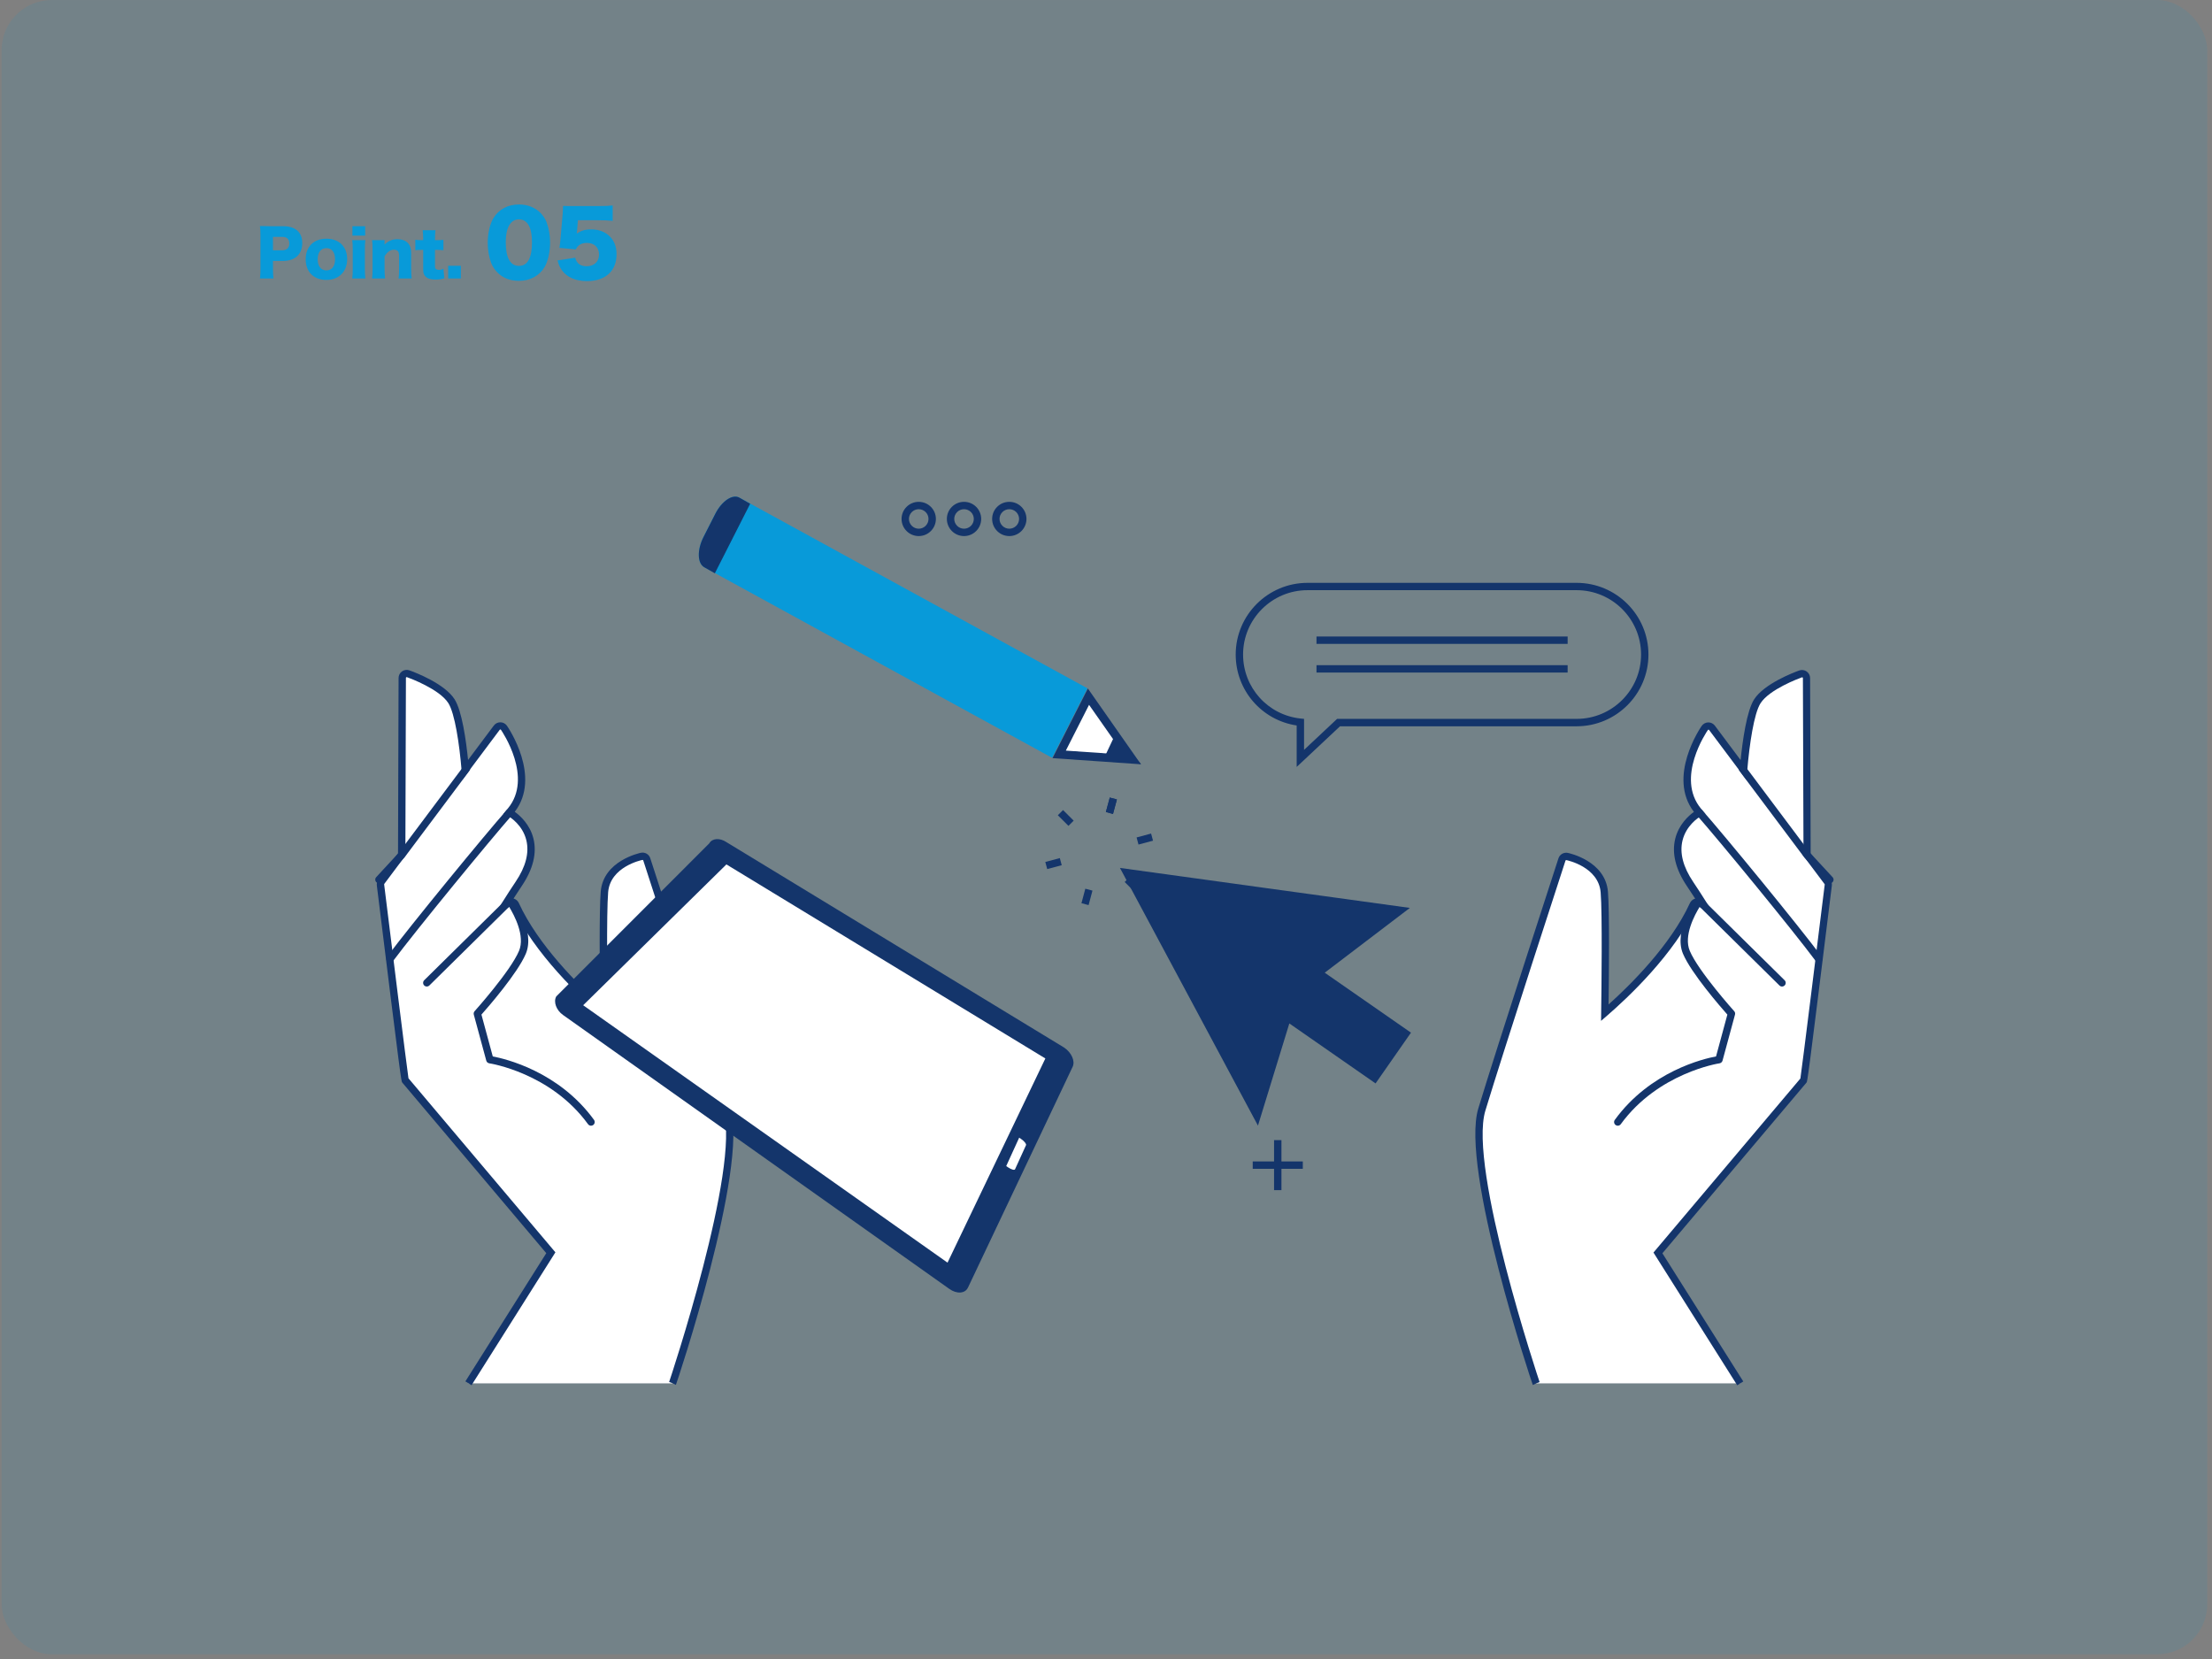 <svg width="352" height="264" viewBox="0 0 352 264" fill="none" xmlns="http://www.w3.org/2000/svg">
<rect x="0" y="0" width="352" height="264" fill="#808080" stroke="none"/>
<rect x="0.248" y="0.005" width="351" height="263.25" rx="8" fill="#089AD9" fill-opacity="0.1"/>
<path d="M43.518 44.315H41.368C41.428 43.875 41.448 43.425 41.448 42.835V37.425C41.448 36.885 41.428 36.435 41.368 35.965C41.838 35.985 42.198 35.995 42.838 35.995H45.028C47.008 35.995 48.098 36.945 48.098 38.685C48.098 40.465 46.958 41.525 45.018 41.525H43.438V42.805C43.438 43.395 43.468 43.885 43.518 44.315ZM43.438 39.825H44.928C45.628 39.825 46.038 39.435 46.038 38.745C46.038 38.055 45.648 37.695 44.928 37.695H43.438V39.825ZM51.935 44.545C49.925 44.545 48.645 43.265 48.645 41.255C48.645 39.255 49.925 37.985 51.945 37.985C53.965 37.985 55.245 39.255 55.245 41.235C55.245 43.225 53.925 44.545 51.935 44.545ZM51.955 39.485C51.075 39.485 50.555 40.145 50.555 41.245C50.555 42.355 51.075 43.025 51.945 43.025C52.815 43.025 53.315 42.375 53.315 41.265C53.315 40.145 52.805 39.485 51.955 39.485ZM56.083 35.995H58.113V37.495H56.083V35.995ZM56.053 38.215H58.143C58.083 38.625 58.063 39.025 58.063 39.725V42.805C58.063 43.345 58.093 43.885 58.143 44.315H56.053C56.113 43.825 56.133 43.445 56.133 42.805V39.725C56.133 39.075 56.113 38.665 56.053 38.215ZM61.278 44.315H59.208C59.268 43.845 59.288 43.425 59.288 42.805V39.725C59.288 39.035 59.268 38.615 59.208 38.215H61.198V38.635C61.198 38.695 61.188 38.845 61.188 38.915C61.818 38.315 62.428 38.065 63.248 38.065C63.938 38.065 64.488 38.255 64.858 38.625C65.258 39.025 65.428 39.515 65.428 40.305V42.815C65.428 43.395 65.458 43.895 65.508 44.315H63.428C63.488 43.835 63.508 43.415 63.508 42.805V40.755C63.508 40.355 63.468 40.185 63.348 40.015C63.218 39.835 62.988 39.735 62.688 39.735C62.128 39.735 61.628 40.085 61.198 40.785V42.805C61.198 43.375 61.218 43.795 61.278 44.315ZM67.341 38.215V38.005C67.341 37.505 67.322 37.105 67.261 36.635H69.302C69.251 37.045 69.222 37.525 69.222 38.005V38.215H69.582C70.022 38.215 70.251 38.205 70.561 38.165V39.825C70.261 39.785 70.001 39.765 69.641 39.765H69.222V42.325C69.222 42.605 69.272 42.745 69.401 42.835C69.511 42.905 69.671 42.945 69.862 42.945C70.121 42.945 70.311 42.895 70.561 42.765L70.712 44.285C70.261 44.425 69.871 44.485 69.332 44.485C68.651 44.485 68.181 44.375 67.862 44.135C67.481 43.845 67.341 43.505 67.341 42.825V39.765H66.962C66.641 39.765 66.382 39.785 66.091 39.825V38.155C66.382 38.195 66.632 38.215 66.981 38.215H67.341ZM71.317 42.295H73.337V44.315H71.317V42.295ZM82.568 44.691C81.196 44.691 80.034 44.243 79.18 43.389C78.718 42.927 78.368 42.395 78.158 41.835C77.794 40.841 77.612 39.763 77.612 38.629C77.612 37.159 77.962 35.633 78.494 34.751C79.348 33.323 80.804 32.539 82.568 32.539C83.926 32.539 85.116 33.001 85.97 33.841C86.432 34.303 86.782 34.835 86.992 35.395C87.356 36.389 87.538 37.467 87.538 38.615C87.538 40.085 87.188 41.625 86.656 42.507C85.816 43.907 84.346 44.691 82.568 44.691ZM82.568 34.905C81.252 34.905 80.482 36.235 80.482 38.517C80.482 41.023 81.196 42.311 82.582 42.311C83.954 42.311 84.654 41.051 84.654 38.559C84.654 36.165 83.926 34.905 82.568 34.905ZM91.968 35.045L91.828 36.725C91.828 36.795 91.814 36.935 91.786 37.173C92.416 36.711 93.144 36.501 94.054 36.501C95.3 36.501 96.322 36.893 97.064 37.649C97.764 38.363 98.114 39.273 98.114 40.449C98.114 43.137 96.35 44.733 93.382 44.733C91.618 44.733 90.232 44.131 89.42 43.011C89.098 42.577 88.93 42.171 88.72 41.443L91.534 41.009C91.772 41.933 92.36 42.367 93.368 42.367C94.544 42.367 95.328 41.625 95.328 40.505C95.328 39.385 94.572 38.657 93.396 38.657C92.514 38.657 91.94 39.007 91.632 39.693L89.028 39.441C89.084 39.021 89.126 38.685 89.168 38.293L89.546 33.925C89.574 33.631 89.588 33.295 89.602 32.763C90.19 32.791 90.33 32.791 91.002 32.791H95.188C96.42 32.791 96.938 32.763 97.498 32.693V35.143C96.756 35.073 96.112 35.045 95.216 35.045H91.968Z" fill="#089AD9"/>
<g clip-path="url(#clip0_1077_449)">
<path d="M107.033 220.133C107.063 220.069 118.506 185.9 115.68 176.569C112.802 167.062 103.021 137.064 102.921 136.759C102.809 136.418 102.463 136.213 102.11 136.283C101.887 136.33 96.565 137.468 96.189 141.943C95.913 145.251 96.048 156.893 96.107 161.145C93.175 158.611 85.503 151.526 82.026 143.943C81.867 143.585 81.444 143.433 81.092 143.597C80.892 143.691 80.54 143.99 80.445 143.984C80.428 143.984 80.41 143.99 80.393 143.99C81.01 142.999 81.744 141.855 82.543 140.67C84.252 138.131 84.851 135.756 84.329 133.597C83.635 130.753 81.209 129.404 81.109 129.345C81.086 129.334 81.068 129.334 81.045 129.328C81.121 129.234 81.198 129.14 81.268 129.052C85.644 123.78 80.422 116.149 80.199 115.827C80.07 115.639 79.858 115.528 79.629 115.528C79.4 115.528 79.188 115.627 79.053 115.809L74.037 122.507C73.878 120.613 73.226 113.751 71.84 111.587C70.253 109.117 65.172 107.305 64.955 107.229C64.737 107.153 64.502 107.188 64.314 107.317C64.126 107.446 64.015 107.663 64.015 107.892L63.927 135.709C63.927 135.791 63.956 135.867 63.98 135.937L60.684 140.336C60.572 140.483 60.525 140.665 60.549 140.84C60.549 140.84 64.367 171.778 64.45 171.883L87.653 199.372L74.553 220.133" fill="white"/>
<path d="M75.052 220.444L74.06 219.817L86.93 199.419L64.003 172.259C63.85 172.071 63.809 172.018 59.967 140.911C59.926 140.577 60.014 140.248 60.214 139.978L63.339 135.803C63.339 135.767 63.339 135.732 63.339 135.697L63.427 107.886C63.427 107.47 63.633 107.077 63.973 106.836C64.314 106.596 64.749 106.531 65.148 106.672C66.082 107.006 70.741 108.783 72.333 111.27C73.519 113.117 74.177 117.891 74.483 120.935L78.583 115.457C78.83 115.123 79.229 114.93 79.64 114.941C80.046 114.941 80.433 115.152 80.674 115.493C80.909 115.833 86.19 123.61 81.914 129.181C82.76 129.791 84.334 131.193 84.892 133.463C85.456 135.785 84.828 138.319 83.024 140.999C82.595 141.632 82.16 142.301 81.72 142.987C81.761 142.999 81.796 143.011 81.837 143.022C82.16 143.145 82.419 143.386 82.56 143.697C85.638 150.412 92.041 156.723 95.495 159.825C95.431 154.611 95.343 144.923 95.595 141.89C96.007 136.987 101.74 135.756 101.987 135.703C102.639 135.568 103.279 135.943 103.479 136.571C103.567 136.847 113.336 166.798 116.238 176.388C119.122 185.906 107.691 220.104 107.556 220.38L106.504 219.858L107.033 220.116L106.481 219.917C106.598 219.588 117.871 185.824 115.116 176.722C112.214 167.139 102.457 137.204 102.363 136.923C102.345 136.864 102.28 136.829 102.228 136.841C102.022 136.882 97.117 137.937 96.776 141.973C96.494 145.321 96.641 157.467 96.694 161.115L96.711 162.423L95.719 161.567C92.605 158.881 84.992 151.808 81.491 144.166C81.473 144.125 81.444 144.113 81.426 144.101C81.409 144.096 81.373 144.09 81.338 144.101C81.268 144.131 81.185 144.195 81.103 144.254C80.892 144.401 80.715 144.524 80.504 144.541H80.392L79.335 144.547L79.893 143.65C80.627 142.477 81.35 141.357 82.055 140.313C83.67 137.92 84.24 135.697 83.758 133.709C83.177 131.334 81.273 130.096 80.874 129.862C80.856 129.856 80.833 129.85 80.815 129.838L80.093 129.533L80.815 128.653C84.892 123.745 79.928 116.443 79.717 116.132C79.711 116.12 79.664 116.079 79.623 116.085C79.582 116.085 79.546 116.103 79.523 116.132L73.578 124.073L73.449 122.53C73.108 118.443 72.38 113.499 71.34 111.88C69.924 109.669 65.283 107.945 64.76 107.757C64.719 107.745 64.678 107.751 64.649 107.769C64.62 107.792 64.596 107.827 64.596 107.862L64.508 135.68L64.614 135.973L64.449 136.254L61.154 140.653C61.154 140.653 61.13 140.706 61.13 140.735C62.135 148.852 64.713 169.678 65.001 171.59L88.382 199.284L75.052 220.409V220.444Z" fill="#14356B"/>
<path d="M60.306 140.565C60.165 140.565 60.018 140.512 59.907 140.407C59.666 140.184 59.654 139.814 59.871 139.58L63.461 135.697L73.747 121.967C73.941 121.709 74.311 121.657 74.569 121.85C74.828 122.044 74.881 122.413 74.687 122.671L64.383 136.424C64.383 136.424 64.359 136.454 64.342 136.471L60.729 140.371C60.612 140.494 60.453 140.559 60.3 140.559L60.306 140.565Z" fill="#14356B"/>
<path d="M62.075 153.186C61.952 153.186 61.828 153.151 61.722 153.069C61.464 152.875 61.405 152.506 61.599 152.248C65.365 147.198 77.084 132.935 80.597 128.941C80.808 128.7 81.184 128.671 81.425 128.888C81.666 129.099 81.695 129.474 81.478 129.715C77.977 133.697 66.293 147.914 62.539 152.946C62.422 153.098 62.245 153.18 62.069 153.18L62.075 153.186Z" fill="#14356B"/>
<path d="M94.054 179.138C93.872 179.138 93.696 179.056 93.578 178.897C87.627 170.71 77.964 169.22 77.864 169.209C77.635 169.173 77.441 169.009 77.382 168.781L75.397 161.455C75.344 161.262 75.397 161.057 75.526 160.91C75.585 160.845 81.224 154.558 82.593 151.315C83.598 148.934 81.829 145.626 81.019 144.301L68.33 156.816C68.101 157.045 67.725 157.039 67.502 156.816C67.273 156.587 67.278 156.212 67.502 155.989L80.701 142.969C80.825 142.846 80.995 142.787 81.166 142.799C81.336 142.811 81.495 142.905 81.594 143.04C81.741 143.245 85.213 148.136 83.674 151.772C82.37 154.863 77.688 160.241 76.613 161.455L78.416 168.112C80.349 168.476 88.89 170.458 94.524 178.205C94.712 178.469 94.659 178.833 94.395 179.026C94.289 179.103 94.171 179.138 94.048 179.138H94.054Z" fill="#14356B"/>
<path d="M207.319 184.822H199.348V185.995H207.319V184.822Z" fill="#14356B"/>
<path d="M203.919 181.432H202.744V189.39H203.919V181.432Z" fill="#14356B"/>
<path d="M224.355 144.477L201.286 141.298L178.217 138.113L189.202 158.617L200.181 179.121L205.175 162.863L218.897 172.405L224.531 164.329L210.808 154.787L224.355 144.477Z" fill="#14356B"/>
<path d="M206.343 122.044V115.446C200.774 114.607 196.639 109.845 196.639 104.162C196.639 97.869 201.767 92.749 208.07 92.749H250.889C257.192 92.749 262.321 97.869 262.321 104.162C262.321 110.455 257.192 115.575 250.889 115.575H213.24L206.343 122.044ZM208.07 93.916C202.413 93.916 197.814 98.508 197.814 104.156C197.814 109.417 201.761 113.798 206.989 114.343L207.518 114.396V119.328L212.776 114.396H250.889C256.546 114.396 261.146 109.804 261.146 104.156C261.146 98.508 256.546 93.916 250.889 93.916H208.07Z" fill="#14356B"/>
<path d="M249.46 101.288H209.496V102.461H249.46V101.288Z" fill="#14356B"/>
<path d="M249.46 105.851H209.496V107.024H249.46V105.851Z" fill="#14356B"/>
<path d="M113.819 81.758L111.945 85.447C110.911 87.482 110.958 89.635 112.051 90.256L167.429 120.595L173.045 109.534L117.667 79.195C116.574 78.573 114.853 79.723 113.819 81.764V81.758Z" fill="#089AD9"/>
<path d="M113.76 91.224L119.376 80.163L117.672 79.195C116.58 78.573 114.859 79.723 113.825 81.764L111.951 85.453C110.917 87.488 110.964 89.64 112.056 90.262L113.76 91.23V91.224Z" fill="#14356B"/>
<path d="M168.553 120.044L173.211 110.86L180.208 120.853L168.553 120.044Z" fill="white"/>
<path d="M173.304 112.162L178.855 120.085L169.609 119.446L173.304 112.162ZM173.116 109.558L167.488 120.642L181.558 121.622L173.11 109.558H173.116Z" fill="#14356B"/>
<path d="M177.35 117.117L175.74 120.537L181.579 121.581L177.35 117.117Z" fill="#14356B"/>
<path d="M176.599 126.915L175.98 129.22L177.115 129.524L177.734 127.218L176.599 126.915Z" fill="#14356B"/>
<path d="M176.599 126.915L175.98 129.22L177.115 129.524L177.734 127.218L176.599 126.915Z" fill="#14356B"/>
<path d="M169.164 128.904L168.334 129.734L170.025 131.421L170.856 130.592L169.164 128.904Z" fill="#14356B"/>
<path d="M168.651 136.548L166.342 137.166L166.646 138.299L168.955 137.681L168.651 136.548Z" fill="#14356B"/>
<path d="M172.71 141.422L172.094 143.728L173.229 144.03L173.845 141.724L172.71 141.422Z" fill="#14356B"/>
<path d="M179.803 139.523L178.973 140.354L180.665 142.04L181.495 141.21L179.803 139.523Z" fill="#14356B"/>
<path d="M183.176 132.645L180.867 133.264L181.172 134.397L183.481 133.778L183.176 132.645Z" fill="#14356B"/>
<path d="M146.198 85.306C144.695 85.306 143.467 84.086 143.467 82.579C143.467 81.072 144.689 79.858 146.198 79.858C147.708 79.858 148.93 81.077 148.93 82.579C148.93 84.08 147.708 85.306 146.198 85.306ZM146.198 81.031C145.341 81.031 144.642 81.728 144.642 82.579C144.642 83.429 145.341 84.133 146.198 84.133C147.056 84.133 147.755 83.435 147.755 82.579C147.755 81.723 147.056 81.031 146.198 81.031Z" fill="#14356B"/>
<path d="M153.407 85.306C151.904 85.306 150.676 84.086 150.676 82.579C150.676 81.072 151.898 79.858 153.407 79.858C154.917 79.858 156.139 81.078 156.139 82.579C156.139 84.08 154.917 85.306 153.407 85.306ZM153.407 81.031C152.55 81.031 151.851 81.729 151.851 82.579C151.851 83.429 152.55 84.133 153.407 84.133C154.265 84.133 154.964 83.435 154.964 82.579C154.964 81.723 154.265 81.031 153.407 81.031Z" fill="#14356B"/>
<path d="M160.612 85.306C159.109 85.306 157.881 84.086 157.881 82.579C157.881 81.072 159.103 79.858 160.612 79.858C162.122 79.858 163.344 81.078 163.344 82.579C163.344 84.08 162.122 85.306 160.612 85.306ZM160.612 81.031C159.755 81.031 159.056 81.729 159.056 82.579C159.056 83.429 159.755 84.133 160.612 84.133C161.47 84.133 162.169 83.435 162.169 82.579C162.169 81.723 161.47 81.031 160.612 81.031Z" fill="#14356B"/>
<path d="M154.03 204.896C153.59 205.858 152.256 205.952 151.064 205.102L89.6 161.52C88.519 160.758 88.037 159.432 88.519 158.564L112.874 134.201C113.321 133.386 114.537 133.298 115.594 134.008L169.333 166.699C170.502 167.479 171.113 168.839 170.702 169.737L154.036 204.896H154.03Z" fill="#14356B"/>
<path d="M150.999 201.753L91.943 160.036L115.517 136.858L167.06 168.218L150.999 201.753Z" fill="white"/>
<path d="M151 202.304C150.888 202.304 150.777 202.269 150.683 202.205L91.627 160.488C91.492 160.394 91.41 160.242 91.398 160.083C91.386 159.925 91.445 159.761 91.562 159.643L115.137 136.466C115.319 136.29 115.595 136.254 115.812 136.389L167.36 167.749C167.601 167.895 167.695 168.2 167.572 168.458L151.511 201.994C151.44 202.14 151.311 202.246 151.153 202.287C151.106 202.299 151.059 202.304 151.012 202.304H151ZM92.802 159.966L150.783 200.926L166.35 168.435L115.595 137.556L92.802 159.966Z" fill="#14356B"/>
<path d="M160.117 185.554L160.405 185.754C160.934 186.117 161.439 186.258 161.527 186.065L163.272 182.235C163.36 182.041 163.002 181.595 162.473 181.232L162.185 181.038L160.123 185.554H160.117Z" fill="white"/>
<path d="M244.463 220.134C244.434 220.069 232.99 185.9 235.816 176.569C238.694 167.062 248.475 137.064 248.575 136.759C248.687 136.418 249.033 136.213 249.386 136.284C249.609 136.331 254.931 137.468 255.307 141.943C255.583 145.251 255.448 156.893 255.389 161.145C258.321 158.611 265.993 151.526 269.47 143.943C269.629 143.585 270.052 143.433 270.404 143.597C270.604 143.691 270.957 143.99 271.051 143.984C271.068 143.984 271.086 143.99 271.104 143.99C270.487 142.999 269.752 141.855 268.953 140.671C267.244 138.131 266.645 135.756 267.168 133.597C267.861 130.753 270.287 129.404 270.387 129.345C270.41 129.334 270.428 129.334 270.451 129.328C270.375 129.234 270.299 129.14 270.228 129.052C265.852 123.78 271.074 116.15 271.297 115.827C271.427 115.639 271.638 115.528 271.867 115.528C272.096 115.528 272.308 115.628 272.443 115.809L277.46 122.507C277.618 120.613 278.27 113.751 279.657 111.587C281.243 109.118 286.324 107.305 286.542 107.229C286.759 107.153 286.994 107.188 287.182 107.317C287.37 107.446 287.481 107.663 287.481 107.892L287.57 135.709C287.57 135.791 287.54 135.867 287.517 135.938L290.812 140.336C290.924 140.483 290.971 140.665 290.947 140.841C290.947 140.841 287.129 171.778 287.047 171.883L263.843 199.372L276.943 220.134" fill="white"/>
<path d="M276.449 220.444L263.12 199.319L286.5 171.625C286.788 169.713 289.367 148.887 290.371 140.77C290.371 140.741 290.371 140.712 290.348 140.688L286.864 136.043L286.994 135.674L286.9 107.898C286.9 107.862 286.882 107.821 286.853 107.804C286.817 107.78 286.782 107.774 286.741 107.786C286.212 107.98 281.577 109.698 280.156 111.909C279.116 113.528 278.387 118.472 278.047 122.56L277.918 124.102L271.973 116.161C271.949 116.132 271.914 116.12 271.879 116.114C271.82 116.114 271.79 116.149 271.779 116.167C271.567 116.472 266.609 123.768 270.686 128.683L271.403 129.562L270.621 129.897C270.228 130.131 268.325 131.375 267.743 133.744C267.255 135.732 267.831 137.955 269.447 140.348C270.146 141.392 270.874 142.512 271.608 143.685L272.166 144.582H271.009C270.798 144.565 270.616 144.442 270.392 144.289C270.31 144.23 270.228 144.166 270.157 144.137C270.116 144.119 270.087 144.125 270.063 144.137C270.046 144.142 270.016 144.16 269.999 144.195C266.498 151.837 258.878 158.91 255.771 161.596L254.778 162.453L254.796 161.145C254.849 157.503 254.996 145.351 254.714 142.002C254.373 137.967 249.468 136.911 249.256 136.87C249.197 136.858 249.139 136.894 249.121 136.946C249.027 137.24 239.252 167.215 236.368 176.745C233.613 185.848 244.886 219.606 245.003 219.94L244.492 220.122L243.922 220.403C243.787 220.128 232.355 185.93 235.24 176.411C238.13 166.869 247.905 136.882 247.999 136.589C248.199 135.967 248.839 135.592 249.485 135.721C249.732 135.773 255.465 137.005 255.877 141.908C256.129 144.934 256.047 154.629 255.977 159.843C259.431 156.746 265.834 150.43 268.918 143.714C269.059 143.404 269.317 143.163 269.64 143.04C269.682 143.028 269.717 143.011 269.758 143.005C269.317 142.319 268.877 141.65 268.448 141.017C266.644 138.336 266.016 135.803 266.58 133.48C267.138 131.205 268.712 129.803 269.558 129.199C265.282 123.627 270.563 115.845 270.792 115.516C271.039 115.17 271.426 114.965 271.837 114.959C272.243 114.947 272.642 115.147 272.889 115.475L276.989 120.953C277.295 117.909 277.953 113.135 279.139 111.288C280.731 108.807 285.39 107.03 286.306 106.695C286.717 106.549 287.158 106.613 287.499 106.854C287.839 107.094 288.045 107.487 288.045 107.904L288.133 135.721C288.133 135.756 288.133 135.791 288.133 135.82L291.258 139.996C291.458 140.266 291.546 140.594 291.505 140.929C287.663 172.036 287.622 172.089 287.475 172.27L264.541 199.436L277.412 219.834L276.42 220.462L276.449 220.444ZM270.563 129.908H270.551C270.551 129.908 270.557 129.908 270.563 129.908ZM270.298 128.765C270.298 128.765 270.287 128.765 270.275 128.765H270.298Z" fill="#14356B"/>
<path d="M291.193 140.565C291.034 140.565 290.876 140.5 290.764 140.377L287.151 136.477C287.151 136.477 287.122 136.448 287.11 136.43L276.806 122.677C276.612 122.419 276.665 122.05 276.924 121.856C277.182 121.663 277.552 121.715 277.746 121.973L288.032 135.703L291.622 139.586C291.845 139.826 291.827 140.195 291.586 140.412C291.475 140.518 291.328 140.571 291.187 140.571L291.193 140.565Z" fill="#14356B"/>
<path d="M289.425 153.186C289.242 153.186 289.066 153.104 288.955 152.951C285.201 147.913 273.523 133.697 270.015 129.721C269.804 129.474 269.828 129.105 270.068 128.894C270.315 128.683 270.685 128.706 270.897 128.946C274.41 132.935 286.129 147.198 289.895 152.253C290.088 152.511 290.036 152.881 289.771 153.075C289.665 153.151 289.542 153.192 289.419 153.192L289.425 153.186Z" fill="#14356B"/>
<path d="M257.444 179.138C257.326 179.138 257.203 179.103 257.097 179.027C256.833 178.833 256.774 178.469 256.968 178.205C262.601 170.458 271.143 168.47 273.076 168.112L274.879 161.455C273.804 160.241 269.122 154.863 267.818 151.772C266.285 148.136 269.751 143.245 269.898 143.04C269.997 142.899 270.156 142.811 270.326 142.799C270.503 142.782 270.667 142.846 270.79 142.969L283.99 155.989C284.219 156.218 284.225 156.588 283.99 156.816C283.761 157.045 283.391 157.051 283.162 156.816L270.473 144.301C269.657 145.626 267.888 148.928 268.899 151.315C270.268 154.558 275.907 160.845 275.966 160.91C276.101 161.057 276.148 161.262 276.095 161.455L274.109 168.781C274.051 169.003 273.857 169.174 273.628 169.209C273.528 169.22 263.87 170.716 257.914 178.897C257.796 179.056 257.62 179.138 257.438 179.138H257.444Z" fill="#14356B"/>
</g>
<defs>
<clipPath id="clip0_1077_449">
<rect width="260" height="155.452" fill="white" transform="translate(305.748 223.856) rotate(180)"/>
</clipPath>
</defs>
</svg>
